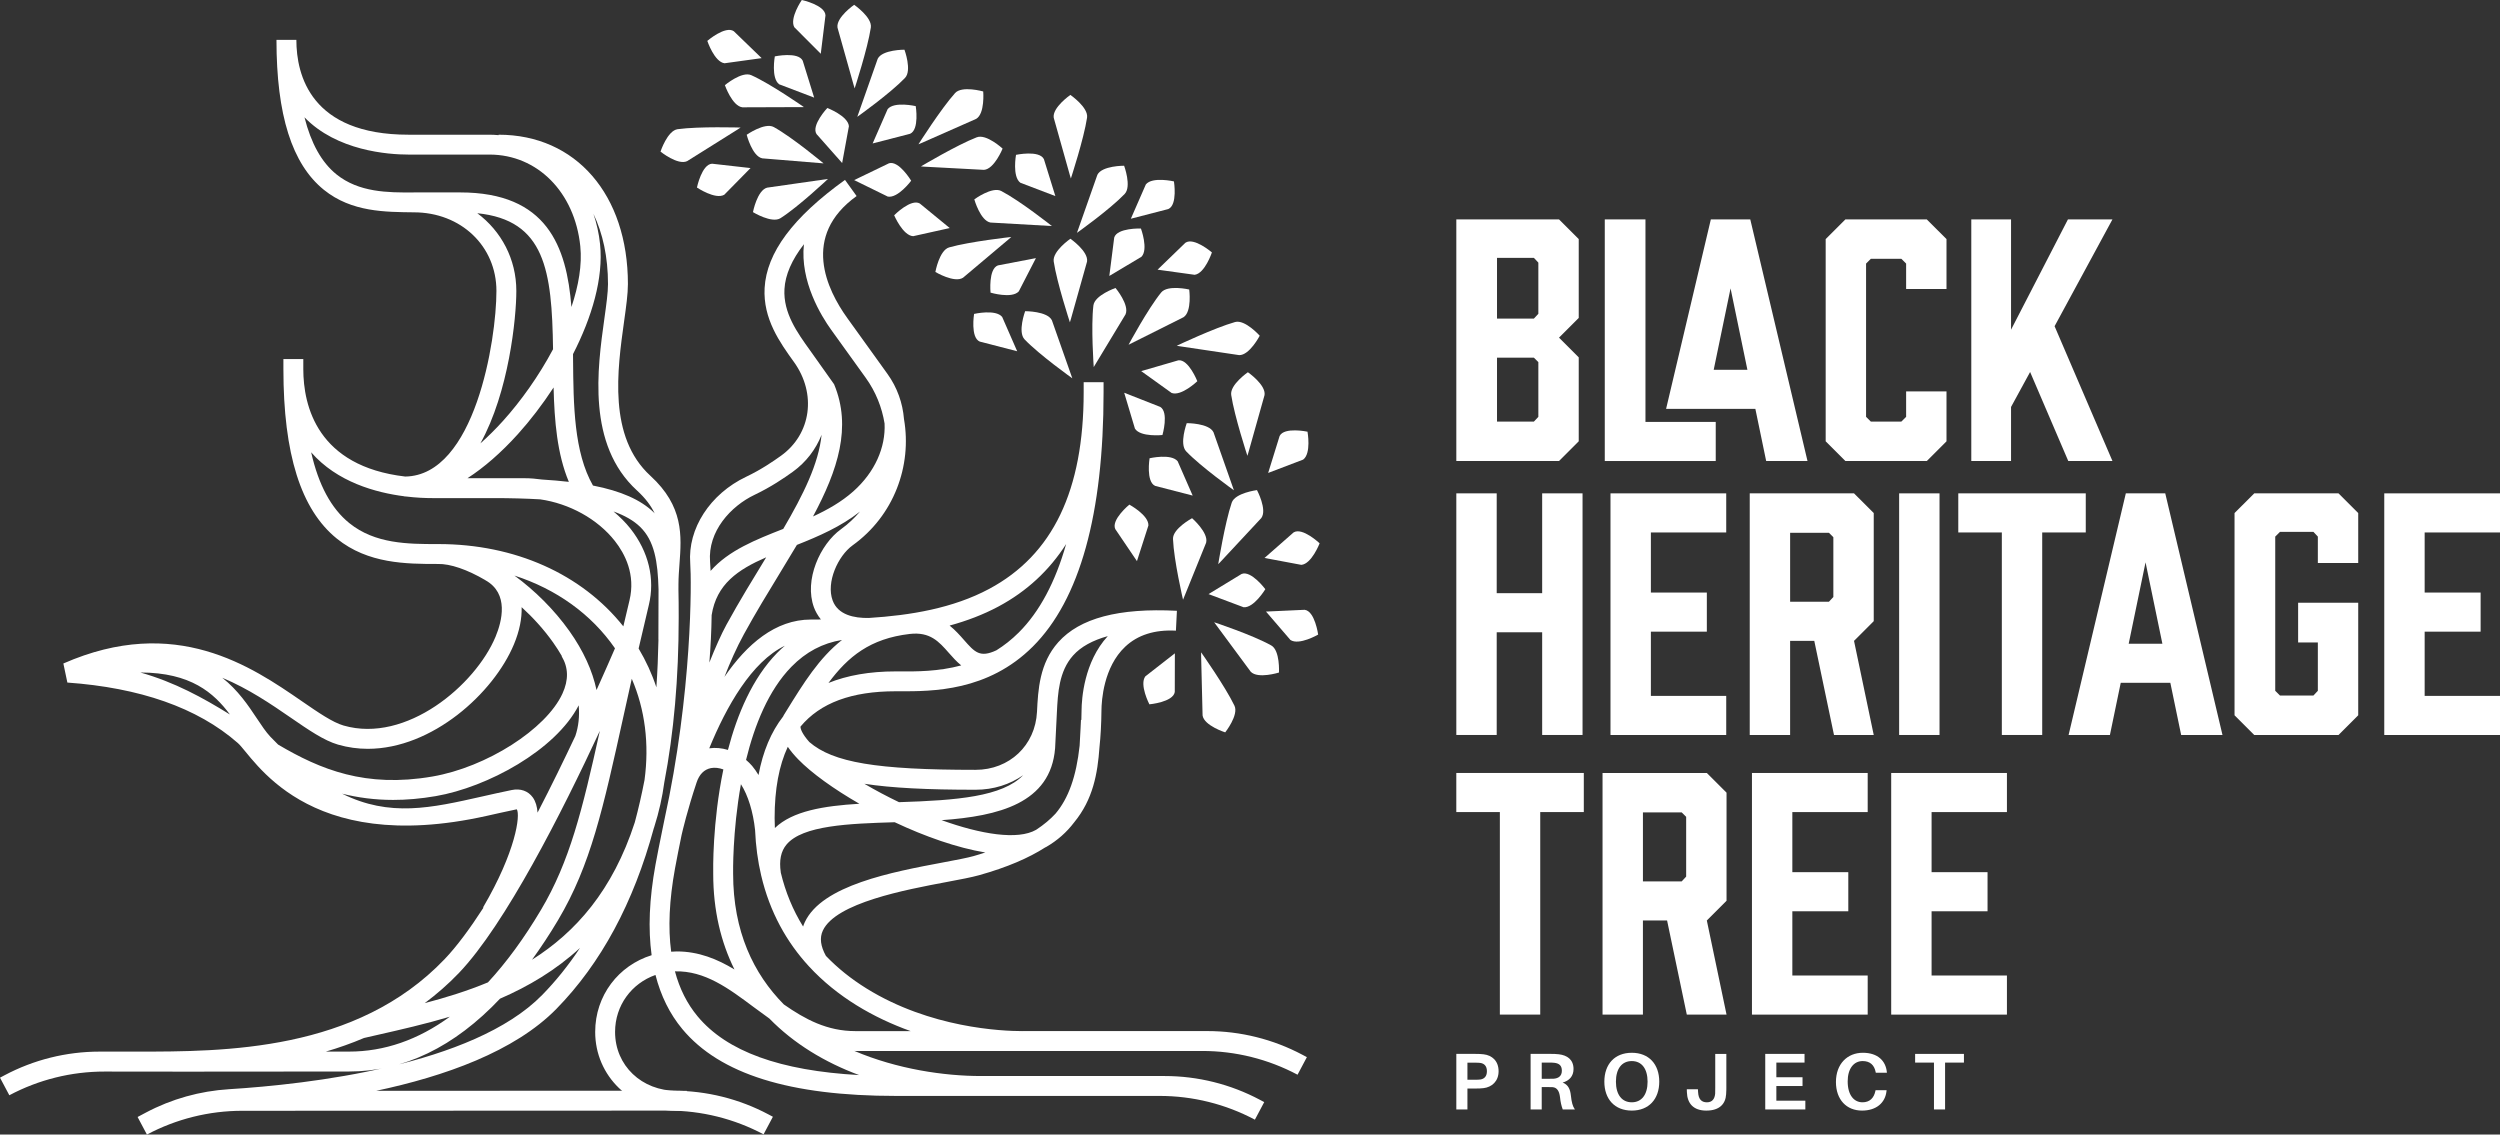 <?xml version="1.0" encoding="UTF-8"?><svg id="Layer_2" xmlns="http://www.w3.org/2000/svg" viewBox="0 0 275.422 124.991"><rect x="0" y="0" width="275.422" height="124.991" fill="#333333" stroke="none"/><g id="Components"><g id="d8eb8673-e5b3-4b22-801f-d13dfdf6c130_5"><path d="M74.174,120.16l-32.74.014c7.498-1.588,15.253-4.318,19.866-9.029,4.922-5.026,8.499-11.687,10.728-19.897.016-.05.035-.098.051-.148.526-1.648.887-3.283,1.104-4.896,1.048-5.46,1.587-11.496,1.587-18.123v-.291c0-.967-.005-1.882-.027-2.767l.002-.674c.002-.739.058-1.488.112-2.213.232-3.123.472-6.351-3.206-9.722-4.671-4.282-3.644-11.641-2.895-17.014.226-1.616.42-3.012.42-4.101,0-9.844-5.725-16.458-14.246-16.458v.05c-.33-.028-.662-.05-1-.05h-8.932c-10.743,0-12.348-6.545-12.348-10.447h-2.192c0,8.276,1.709,13.679,5.223,16.519,3.071,2.48,6.823,2.438,9.914,2.48,5.185,0,9.096,3.723,9.096,8.661,0,5.441-2.385,20.34-10.047,20.447-9.665-1.128-11.23-7.745-11.23-11.846v-1.096h-2.192v1.096c0,9.373,1.927,15.485,5.89,18.687,3.433,2.773,7.65,2.791,11.121,2.791,1.363-.036,3.248.613,5.248,1.789l-.003.005c2.619,1.452,1.824,4.518,1.117,6.218-2.216,5.329-9.844,11.786-16.747,9.786-1.213-.352-2.774-1.426-4.582-2.671-5.543-3.818-13.923-9.586-26.286-4.163l.441,2.1c7.919.567,14.313,2.74,18.78,6.663,1.75,1.537,7.34,12.497,27.387,8.032,1.043-.232,2.115-.479,3.229-.707.061-.012.104-.015.121-.021.399.653-.106,4.639-3.721,10.806l.045.026c-1.482,2.293-2.934,4.267-4.284,5.679-9.728,10.181-24.283,10.181-33.914,10.181h-4.1c-3.651,0-7.246.896-10.47,2.609l-.495.263,1.028,1.936h0c3.232-1.718,6.837-2.615,10.498-2.611l8.993.01,17.926-.015c6.032,0,11.603-2.694,16.641-8.023,3.122-1.353,6.133-3.127,8.812-5.593-1.255,1.893-2.64,3.626-4.165,5.183-7.634,7.796-25.859,9.844-34.488,10.381-3.209.2-6.339,1.07-9.178,2.579l-.909.483,1.028,1.936h0c3.232-1.718,6.837-2.617,10.497-2.619l46.942-.02c3.66-.002,7.264.896,10.496,2.614h0s1.028-1.936,1.028-1.936l-.484-.257c-3.231-1.717-6.834-2.614-10.493-2.612ZM65.72,76.022c-.448-2.126-1.449-4.329-2.993-6.504-1.662-2.341-3.803-4.46-6.049-6.107,4.6,1.489,8.459,4.233,11.068,8.005l.002.016c-.49,1.133-1.184,2.718-2.028,4.589ZM71.48,66.66c.697-2.889-.021-5.879-2.022-8.419-.542-.688-1.181-1.312-1.866-1.893,1.25.449,2.209,1.005,2.908,1.676,1.607,1.543,1.968,3.85,2.05,6.898l-.016,5.525h.008c-.036,1.804-.112,3.563-.23,5.274-.489-1.489-1.148-2.916-1.956-4.275.351-1.527.717-3.103,1.123-4.786ZM57.791,52.684h-6.29c1.808-1.167,3.691-2.793,5.548-4.85,1.37-1.518,2.715-3.27,3.939-5.146.09,3.698.394,7.328,1.681,10.397-.918-.106-1.901-.192-2.955-.255-.641-.088-1.283-.146-1.924-.146ZM70.169,54.029c.95.871,1.565,1.707,1.96,2.542-.04-.041-.069-.087-.11-.127-1.441-1.383-3.59-2.347-6.692-2.953-2.098-3.682-2.15-8.843-2.193-13.873-.002-.201-.004-.404-.005-.606,2.076-4.052,3.365-8.37,2.98-12.113-.121-1.178-.377-2.295-.734-3.349,1.035,2.154,1.608,4.763,1.608,7.748,0,.937-.185,2.263-.399,3.799-.771,5.524-1.935,13.873,3.585,18.933ZM45.537,21.2c-2.807.024-6.008.001-8.477-1.995-1.637-1.323-2.794-3.421-3.516-6.282,3.554,3.686,9.194,4.107,11.455,4.107h8.932c5.275,0,9.387,4.15,9.999,10.092.212,2.058-.19,4.362-.977,6.703-.527-6.698-2.697-12.626-12.26-12.626h-5.096v.003c-.02,0-.04-.003-.06-.003ZM52.582,23.49c7.467.764,8.226,6.296,8.347,14.984-1.56,2.936-3.539,5.71-5.507,7.891-.833.923-1.671,1.75-2.499,2.486,3.137-5.656,3.961-13.799,3.961-16.799,0-3.52-1.665-6.592-4.301-8.562ZM48.166,59.94c-3.213,0-6.843-.017-9.675-2.304-2.002-1.618-3.397-4.204-4.212-7.807,2.85,3.275,7.122,4.448,10.284,4.849v.018c.033,0,.064-.005.097-.005,1.202.148,2.237.184,2.963.184h6.73c1.895,0,3.601.047,5.152.137,3.208.459,6.313,2.15,8.231,4.585,1.115,1.416,2.3,3.701,1.613,6.55-.238.985-.46,1.928-.677,2.859-4.588-5.769-11.951-9.066-20.368-9.066v.004c-.022-0-.046-.004-.068-.004h-.07ZM37.239,82.034c1.093.316,2.193.463,3.286.463,7.086-.001,13.857-6.131,16.096-11.513.611-1.468.885-2.85.847-4.093,1.253,1.143,2.447,2.451,3.472,3.895.354.499.669.997.959,1.494l-.023.014c.753,1.262.781,2.612.085,4.127-1.801,3.919-8.36,8.099-14.323,9.127-7.362,1.271-12.324-.758-17-3.519-.286-.289-.565-.558-.857-.869-.496-.529-.984-1.263-1.5-2.04-.935-1.406-2.051-3.072-3.794-4.451,2.9,1.21,5.381,2.907,7.54,4.393,1.964,1.352,3.66,2.521,5.214,2.972ZM25.331,78.716c-2.958-1.834-6.089-3.562-9.869-4.628,5.561.006,8.097,2.248,9.869,4.628ZM58.7,87.854c-.514-.716-1.36-1.017-2.321-.818-1.129.23-2.217.476-3.273.715-5.617,1.269-10.168,2.294-15.418-.311,1.728.429,3.583.687,5.619.687,1.469,0,3.031-.131,4.702-.419,5.696-.983,13.202-5.057,15.746-10.003.103,1.19-.014,2.327-.372,3.381-1.258,2.666-2.671,5.562-4.161,8.44-.047-.667-.212-1.237-.524-1.673ZM50.564,107.186c5.092-5.329,11.364-17.719,15.521-26.668-1.947,8.795-3.327,14.402-6.481,19.714-1.862,3.137-3.813,5.797-5.846,7.994-2.269.945-4.618,1.669-6.968,2.289,1.309-.981,2.576-2.075,3.774-3.329ZM38.445,115.853h-2.546c1.414-.417,2.819-.907,4.203-1.499l1.514-.346c2.55-.579,5.243-1.193,7.946-2-3.502,2.554-7.215,3.845-11.117,3.845ZM58.611,105.733c.982-1.354,1.944-2.806,2.879-4.382,3.583-6.036,4.948-12.235,7.21-22.504.283-1.284.586-2.653.902-4.067,1.461,3.391,1.939,7.182,1.405,11.147-.312,1.61-.667,3.17-1.072,4.669-2.434,7.509-6.52,12.109-11.324,15.137Z" style="fill:#fff;"/><path d="M112.624,113.596c-2.249,0-10.135-.339-17.162-4.698-1.706-1.058-3.196-2.257-4.473-3.59-.593-1.075-.709-1.987-.339-2.784,1.419-3.058,9.099-4.501,13.688-5.363,1.444-.271,2.692-.506,3.536-.743,3.104-.87,5.467-1.904,7.277-3.059.035-.019.076-.032.111-.052,1.225-.711,2.242-1.606,3.077-2.709,2.079-2.526,2.586-5.384,2.788-8.268.132-1.244.205-2.595.219-4.068.01-1.075.227-4.763,2.616-7.015,1.367-1.29,3.242-1.893,5.587-1.768l.109-2.189c-6.427-.329-10.702.812-13.068,3.459-2.079,2.328-2.226,5.262-2.345,7.663-.184,3.709-3.034,6.4-6.776,6.4-10.887,0-15.693-.804-18.31-3.067-.808-.915-.981-1.466-.971-1.696,2.182-2.619,5.636-3.893,10.484-3.893l.396.001c3.659.011,9.764.019,14.72-4.929,5.169-5.159,7.79-14.586,7.79-28.022v-1.096h-2.192v1.096c0,10.834-3.405,17.923-10.411,21.672-3.975,2.128-8.65,2.913-13.262,3.203-1.619.027-3.395-.335-3.981-1.923-.739-2.002.58-4.913,2.206-6.084,4.538-3.265,6.548-8.739,5.652-13.909-.144-1.756-.737-3.467-1.825-4.979l-.606-.842c-.001-.001-.001-.002-.001-.002h0l-3.817-5.306c-2.248-3.125-5.103-9.025,1.03-13.437l-1.28-1.779c-5.742,4.13-8.638,8.024-8.855,11.903-.19,3.403,1.691,6.018,3.233,8.161,2.512,3.494,1.901,7.929-1.42,10.32-.865.622-2.207,1.54-3.856,2.325-3.971,1.892-6.443,5.715-6.152,9.515.147,1.923.237,14.228-2.856,28.323-.085.387-.152.747-.229,1.123-.009.042-.019.086-.024.107l.002 0c-.264,1.291-.514,2.533-.721,3.668-.691,3.785-.82,7.085-.425,9.968-3.644,1.129-6.218,4.439-6.218,8.454,0,4.87,3.951,8.684,8.995,8.684h1.096v-2.192h-1.096c-3.879,0-6.804-2.791-6.804-6.492,0-2.928,1.831-5.354,4.451-6.277.588,2.291,1.561,4.284,2.965,5.969,4.13,4.951,11.826,7.358,23.53,7.358h29.045c3.66,0,7.265.898,10.497,2.616h0s1.028-1.936,1.028-1.936l-.482-.256c-3.232-1.718-6.836-2.616-10.496-2.616h-20.227c-4.047,0-9.212-.751-13.959-2.769.04 0.0.076.008.116.008h38.222c3.66,0,7.265.898,10.497,2.616h0s1.028-1.936,1.028-1.936l-.482-.256c-3.232-1.718-6.836-2.616-10.496-2.616h-20.377ZM107.283,94.308c-.753.21-1.956.437-3.35.698-5.646,1.061-13.378,2.514-15.272,6.595-.073.156-.131.315-.184.475-1.121-1.805-1.944-3.795-2.464-5.965l.006-.001c-.196-1.321.01-2.324.631-3.067,1.77-2.117,6.898-2.307,11.918-2.459,3.327,1.568,6.867,2.82,9.982,3.334-.415.131-.818.264-1.267.39ZM82.855,84.373c-.204-.24-.43-.453-.664-.653.931-3.811,2.466-7.671,4.997-10.261,1.604-1.641,3.443-2.61,5.575-2.955-2.518,1.981-4.243,4.764-6.11,7.789l-.308.498c-.027.044-.04.09-.064.135-1.333,1.71-2.235,3.868-2.716,6.456-.222-.365-.455-.711-.71-1.01ZM84.412,61.397l0.0 0c-1.44,2.362-2.944,4.804-4.375,7.418-.569,1.04-1.228,2.518-1.888,4.177.137-1.714.229-3.459.252-5.229.54-3.41,2.879-5,6.011-6.366ZM80.195,82.618c-.678-.208-1.379-.273-2.058-.177,1.895-4.627,4.672-9.534,8.328-11.302-.289.25-.573.51-.847.79-2.722,2.786-4.394,6.758-5.422,10.688ZM116.437,78.477c.105-2.118.224-4.517,1.788-6.268.86-.962,2.149-1.665,3.819-2.129-2.625,2.846-2.878,6.929-2.889,8.163-.003.368-.013.721-.024,1.072l-.042-.002-.042.892c-.03.665-.062,1.311-.105,1.944-.367,3.385-1.224,5.802-2.661,7.494-.573.62-1.272,1.212-2.128,1.773-2.027,1.169-6.085.496-10.418-1.059,6.286-.447,12.021-1.861,12.505-7.927l.195-3.907h-.002c.001-.015.004-.03.004-.045ZM112.72,85.401c-2.284,2.366-7.287,2.773-13.679,2.974-1.323-.636-2.608-1.317-3.813-2.027,3.0.463,6.923.657,12.242.657,1.995,0,3.792-.587,5.25-1.604ZM87.933,83.651c1.48,1.521,3.908,3.268,6.743,4.898-3.932.234-7.364.798-9.309,2.673t0-.001c-.014-.363-.029-.726-.029-1.098,0-3.18.484-5.78,1.451-7.85.299.441.68.901,1.144,1.378ZM99.072,73.967h-.401c-2.866,0-5.324.436-7.401,1.274,2.159-2.909,4.592-4.89,8.952-5.399,2.24-.258,3.206.83,4.319,2.096.406.461.843.958,1.358,1.37-2.511.677-4.938.679-6.828.658ZM110.008,66.813c3.109-1.664,5.587-3.967,7.447-6.875-1.192,4.196-2.93,7.459-5.216,9.741-.793.791-1.62,1.435-2.465,1.963-1.82.851-2.379.223-3.586-1.151-.442-.502-.944-1.072-1.571-1.572,1.869-.512,3.684-1.191,5.392-2.105ZM92.657,58.297c-2.304,1.657-4.095,5.605-2.983,8.622.147.399.397.868.765,1.329-.292.001-.59.007-.879.007-.076,0-.173-.005-.228,0-3.913,0-7.064,2.729-9.521,6.319.622-1.609,1.334-3.22,2.148-4.706,1.288-2.353,2.649-4.584,3.966-6.742.641-1.051,1.268-2.081,1.869-3.096,2.402-.952,4.829-2.001,6.954-3.673-.609.712-1.299,1.37-2.092,1.941ZM89.218,38.566c-1.379-1.916-2.942-4.088-2.795-6.717.088-1.572.807-3.224,2.145-4.944-.447,4.094,1.914,7.913,2.992,9.413l3.817,5.306h-0c1.112,1.546,1.788,3.271,2.075,5.034.125,2.626-1.06,5.357-3.448,7.478-1.31,1.163-2.839,2.026-4.435,2.762,2.746-5.128,4.282-9.862,2.323-14.564l-2.645-3.727-.002.001c-.01-.014-.018-.029-.028-.043ZM78.225,61.881c-.257-3.353,2.28-6.116,4.91-7.369,1.808-.862,3.259-1.854,4.193-2.526,1.496-1.076,2.56-2.501,3.187-4.086-.328,3.182-2,6.572-4.224,10.367l-.001.001c-2.978,1.171-6.022,2.362-8.004,4.63-.02-.339-.035-.677-.061-1.017ZM74.368,95.662c.207-1.135.458-2.376.722-3.668.094-.417.644-2.765,1.648-5.772.299-.911.831-1.45,1.584-1.602.435-.085.909-.018,1.37.146-1.22,5.874-1.125,11.135-1.117,11.505,0,4.039.853,7.539,2.341,10.536-1.895-1.147-3.946-1.989-6.351-1.989-.211,0-.416.017-.623.03-.349-2.627-.215-5.669.426-9.185ZM94.65,118.44c-8.735-.483-14.577-2.609-17.789-6.462-1.161-1.392-1.989-3.043-2.501-4.959l.005-.007c3.284-.082,5.904,1.874,8.679,3.946.554.414,1.128.835,1.714,1.251,2.698,2.762,6.108,4.827,9.891,6.231ZM94.231,113.596c-3.107,0-5.527-1.298-7.875-2.938-3.342-3.378-5.589-8.048-5.589-14.412-.002-.085-.082-4.609.86-9.853.791,1.236,1.344,3.047,1.559,5.048.076,1.776.304,3.43.664,4.972.001.007 0.0.013.001.019l.003-.001c.958,4.093,2.837,7.39,5.256,10.018.001.002.002.003.002.005l.001-.001c3.129,3.398,7.145,5.685,11.211,7.142h-6.095Z" style="fill:#fff;"/><path d="M134.98,80.684s1.512-1.912,1.02-2.937c-1.025-2.132-3.674-5.88-3.674-5.88v.355l.161,6.599c.168,1.124,2.493,1.863,2.493,1.863Z" style="fill:#fff;"/><path d="M140.903,74.092s.137-2.434-.855-2.988c-2.066-1.155-6.286-2.551-6.286-2.551l4.03,5.45c.784.823,3.111.089,3.111.089Z" style="fill:#fff;"/><path d="M126.627,77.594s2.612-.234,2.797-1.355l.01-4.263-3.254,2.538c-.676.913.446,3.08.446,3.08Z" style="fill:#fff;"/><path d="M143.731,67.181l-4.258.195,2.691,3.128c.945.631,3.055-.593,3.055-.593,0,0-.359-2.598-1.488-2.729Z" style="fill:#fff;"/><path d="M134.212,62.151l.248-.253,4.5-4.83c.666-.921-.48-3.075-.48-3.075,0,0-2.418.31-2.783,1.386-.759,2.242-1.486,6.772-1.486,6.772Z" style="fill:#fff;"/><path d="M132.877,59.79c.292-1.098-1.548-2.7-1.548-2.7,0,0-2.147,1.155-2.102,2.29.094,2.365,1.107,6.692,1.107,6.692l2.544-6.283Z" style="fill:#fff;"/><path d="M136.784,63.233l-3.641,2.217,3.863,1.449c1.132.1,2.394-1.988,2.394-1.988,0,0-1.564-2.105-2.617-1.678Z" style="fill:#fff;"/><path d="M125.257,61.818l1.262-3.929c.045-1.135-2.101-2.296-2.101-2.296,0,0-2.028,1.663-1.551,2.694l2.389,3.53Z" style="fill:#fff;"/><path d="M107.606,15.126c-2.206.857-6.147,3.207-6.147,3.207l.354.028,6.591.352c1.133-.08,2.051-2.341,2.051-2.341,0,0-1.789-1.656-2.848-1.245Z" style="fill:#fff;"/><path d="M85.989,24.035c1.997-1.27,5.229-4.322,5.229-4.322l-6.71.961c-1.096.299-1.555,2.696-1.555,2.696,0,0,2.078,1.275,3.036.665Z" style="fill:#fff;"/><path d="M128.065,47.925s.731-2.519-.246-3.098l-3.968-1.559,1.183,3.953c.605.962,3.032.704,3.032.704Z" style="fill:#fff;"/><path d="M131.617,30.274c1.126-.152,1.898-2.466,1.898-2.466,0,0-1.988-1.71-2.922-1.062l-3.064,2.963,4.088.565Z" style="fill:#fff;"/><path d="M117.924,26.302s-2.007,1.383-1.838,2.507c.353,2.34,1.783,6.7,1.783,6.7l.104-.339,1.786-6.354c.17-1.123-1.835-2.514-1.835-2.514Z" style="fill:#fff;"/><path d="M118.136,41.679l-2.25-6.394c-.507-1.017-2.947-1.001-2.947-1.001,0,0-.846,2.287-.061,3.108,1.635,1.711,5.258,4.286,5.258,4.286Z" style="fill:#fff;"/><path d="M97.941,17.988l-3.839,1.853,3.705,1.817c1.117.209,2.576-1.747,2.576-1.747,0,0-1.352-2.247-2.442-1.924Z" style="fill:#fff;"/><path d="M107.934,37.631l4.127,1.066-1.653-3.781c-.717-.881-3.095-.332-3.095-.332,0,0-.42,2.588.62,3.046Z" style="fill:#fff;"/><path d="M89.954,14.768l2.825,3.192.745-4.058c-.102-1.132-2.38-2.006-2.38-2.006,0,0-1.796,1.911-1.19,2.872Z" style="fill:#fff;"/><path d="M145.381,59.858s-1.904-1.803-2.868-1.201l-3.203,2.813,4.056.76c1.132-.097,2.015-2.372,2.015-2.372Z" style="fill:#fff;"/><path d="M137.479,41.009s-2.007,1.383-1.838,2.507c.353,2.34,1.783,6.7,1.783,6.7l.104-.339,1.786-6.355c.17-1.123-1.835-2.514-1.835-2.514Z" style="fill:#fff;"/><path d="M130.742,46.619s-.846,2.287-.061,3.108c1.635,1.71,5.258,4.286,5.258,4.286l-2.25-6.394c-.507-1.017-2.947-1-2.947-1Z" style="fill:#fff;"/><path d="M144.046,47.559s-2.565-.544-3.072.473l-1.263,4.072,3.856-1.47c.915-.674.479-3.075.479-3.075Z" style="fill:#fff;"/><path d="M129.991,38.151l6.529.972c1.136.027,2.263-2.137,2.263-2.137,0,0-1.625-1.817-2.718-1.508-2.277.645-6.423,2.612-6.423,2.612l.349.061Z" style="fill:#fff;"/><path d="M107.55,13.092c.974-.584.77-3.016.77-3.016,0,0-2.345-.667-3.103.179-1.58,1.762-4.032,5.64-4.032,5.64l.328-.136,6.038-2.667Z" style="fill:#fff;"/><path d="M130.393,34.945c.945-.631.621-3.05.621-3.05,0,0-2.375-.551-3.091.33-1.492,1.837-3.59,5.755-3.59,5.755l6.06-3.036Z" style="fill:#fff;"/><path d="M120.458,33.655c-.28,2.35.037,6.783.037,6.783l3.503-5.802c.462-1.038-1.103-2.91-1.103-2.91,0,0-2.303.801-2.437,1.929Z" style="fill:#fff;"/><path d="M129.818,39.696l-4.093,1.19,3.352,2.407c1.067.391,2.83-1.295,2.83-1.295,0,0-.961-2.44-2.088-2.302Z" style="fill:#fff;"/><path d="M122.751,26.172l-.538,4.229,3.543-2.115c.784-.822-.061-3.111-.061-3.111,0,0-2.621-.091-2.944.998Z" style="fill:#fff;"/><path d="M127.268,53.532l4.127,1.066-1.653-3.781c-.717-.881-3.095-.331-3.095-.331,0,0-.42,2.588.62,3.046Z" style="fill:#fff;"/><path d="M75.697,17.755l5.593-3.505.296-.196s-4.587-.143-6.931.178c-1.126.155-1.887,2.47-1.887,2.47,0,0,1.899,1.532,2.929,1.052Z" style="fill:#fff;"/><path d="M79.86,9.382s.802,2.304,1.93,2.441l6.778-.024s-3.641-2.55-5.801-3.517c-1.037-.465-2.908,1.099-2.908,1.099Z" style="fill:#fff;"/><path d="M83.977,17.444l6.755.555s-3.41-2.852-5.479-3.999c-.994-.551-2.991.847-2.991.847,0,0,.603,2.364,1.715,2.597Z" style="fill:#fff;"/><path d="M76.781,20.66s2.024,1.363,3.009.796l2.895-2.941-4.236-.479c-1.135.056-1.668,2.623-1.668,2.623Z" style="fill:#fff;"/><path d="M79.822,6.97l4.088-.565-3.064-2.963c-.933-.648-2.922,1.062-2.922,1.062,0,0,.772,2.315,1.898,2.466Z" style="fill:#fff;"/><path d="M94.156,9.736s1.43-4.36,1.783-6.7c.17-1.123-1.838-2.507-1.838-2.507,0,0-2.006,1.39-1.835,2.513l1.786,6.354.104.339Z" style="fill:#fff;"/><path d="M99.704,8.584c.785-.821-.061-3.108-.061-3.108,0,0-2.44-.017-2.947,1l-2.25,6.394s3.623-2.575,5.258-4.286Z" style="fill:#fff;"/><path d="M89.696,10.756l-1.263-4.072c-.507-1.017-3.072-.473-3.072-.473,0,0-.435,2.401.479,3.075l3.856,1.469Z" style="fill:#fff;"/><path d="M90.423,5.923l.519-4.231c-.045-1.135-2.608-1.692-2.608-1.692,0,0-1.382,2.011-.825,3.001l2.913,2.922Z" style="fill:#fff;"/><path d="M97.791,12.023l-1.653,3.781,4.127-1.066c1.04-.458.62-3.046.62-3.046,0,0-2.377-.55-3.095.331Z" style="fill:#fff;"/><path d="M106.097,30.595l5.048-4.253.266-.235s-4.561.5-6.838,1.146c-1.093.31-1.523,2.71-1.523,2.71,0,0,2.095,1.252,3.047.633Z" style="fill:#fff;"/><path d="M115.886,24.901s-3.481-2.764-5.579-3.859c-1.007-.525-2.968.923-2.968.923,0,0,.662,2.348,1.78,2.553l6.767.384Z" style="fill:#fff;"/><path d="M114.126,28.437l-4.187.802c-1.067.39-.812,3-.812,3,0,0,2.338.7,3.109-.134l1.89-3.668Z" style="fill:#fff;"/><path d="M100.602,26.02l4.028-.896-3.295-2.704c-.983-.57-2.826,1.296-2.826,1.296,0,0,.958,2.244,2.093,2.304Z" style="fill:#fff;"/><path d="M117.977,19.664s1.43-4.36,1.783-6.7c.17-1.123-1.838-2.507-1.838-2.507,0,0-2.006,1.39-1.835,2.513l1.786,6.355.104.339Z" style="fill:#fff;"/><path d="M123.904,21.367c.785-.821-.061-3.108-.061-3.108,0,0-2.44-.017-2.947 1l-2.249,6.394s3.623-2.575,5.258-4.286Z" style="fill:#fff;"/><path d="M116.268,21.603l-1.263-4.072c-.507-1.017-3.072-.473-3.072-.473,0,0-.435,2.401.479,3.075l3.856,1.47Z" style="fill:#fff;"/><path d="M129.332,19.985s-2.377-.55-3.095.332l-1.653,3.781,4.127-1.067c1.04-.458.62-3.046.62-3.046Z" style="fill:#fff;"/><path d="M171.755,24.17l2.172,2.17v8.687l-2.172,2.172,2.172,2.172v9.246l-2.172,2.172h-11.314v-26.619h11.314ZM168.988,35.098l.49-.526v-5.639l-.49-.524h-4.064v6.689h4.064ZM168.988,39.406h-4.064v7.04h4.064l.49-.524v-6.025l-.49-.49Z" style="fill:#fff;"/><path d="M189.021,50.79h-12.225v-26.619h4.483v22.311h7.741v4.308Z" style="fill:#fff;"/><path d="M193.385,45.045h-9.834l4.93-20.875h4.344l6.305,26.619h-4.553l-1.191-5.745ZM192.509,40.737l-1.855-8.967-1.857,8.967h3.712Z" style="fill:#fff;"/><path d="M201.133,48.618v-22.277l2.172-2.17h8.967l2.172,2.17v5.5h-4.448v-2.802l-.526-.526h-3.362l-.526.526v16.883l.526.524h3.362l.526-.524v-2.803h4.448v5.5l-2.172,2.172h-8.967l-2.172-2.172Z" style="fill:#fff;"/><path d="M226.352,35.939l6.375,14.851h-4.868l-4.204-9.808-2.101,3.853v5.954h-4.379v-26.619h4.379v12.153l6.269-12.153h4.904l-6.375,11.768Z" style="fill:#fff;"/><path d="M174.486,89.465h-4.8v22.311h-4.448v-22.311h-4.798v-4.308h14.046v4.308Z" style="fill:#fff;"/><path d="M176.55,111.777v-26.619h11.489l2.172,2.17v11.91l-2.172,2.172,2.172,10.368h-4.378l-2.172-10.368h-2.662v10.368h-4.449ZM185.272,97.101l.49-.526v-6.585l-.49-.49h-4.272v7.601h4.272Z" style="fill:#fff;"/><path d="M193.011,111.777v-26.619h12.75v4.308h-8.301v6.62h6.165v4.308h-6.165v7.076h8.301v4.308h-12.75Z" style="fill:#fff;"/><path d="M208.351,111.777v-26.619h12.75v4.308h-8.301v6.62h6.165v4.308h-6.165v7.076h8.301v4.308h-12.75Z" style="fill:#fff;"/><path d="M164.89,54.352v10.998h5.009v-10.998h4.448v26.619h-4.448v-11.314h-5.009v11.314h-4.449v-26.619h4.449Z" style="fill:#fff;"/><path d="M177.426,80.972v-26.619h12.75v4.308h-8.301v6.62h6.165v4.308h-6.165v7.076h8.301v4.308h-12.75Z" style="fill:#fff;"/><path d="M192.766,80.972v-26.619h11.489l2.172,2.17v11.91l-2.172,2.172,2.172,10.368h-4.378l-2.172-10.368h-2.662v10.368h-4.449ZM201.488,66.296l.49-.526v-6.585l-.49-.49h-4.272v7.601h4.272Z" style="fill:#fff;"/><path d="M209.226,80.972v-26.619h4.449v26.619h-4.449Z" style="fill:#fff;"/><path d="M229.786,58.66h-4.798v22.311h-4.448v-22.311h-4.798v-4.308h14.044v4.308Z" style="fill:#fff;"/><path d="M239.103,75.227h-5.464l-1.191,5.745h-4.553l6.305-26.619h4.344l6.305,26.619h-4.553l-1.191-5.745ZM238.227,70.919l-1.855-8.967-1.857,8.967h3.712Z" style="fill:#fff;"/><path d="M246.176,78.8v-22.277l2.172-2.17h9.282l2.172,2.17v5.5h-4.448v-2.907l-.49-.524h-3.678l-.526.524v16.989l.526.524h3.678l.49-.524v-5.324h-2.172v-4.379h6.62v12.4l-2.172,2.172h-9.282l-2.172-2.172Z" style="fill:#fff;"/><path d="M262.672,80.972v-26.619h12.75v4.308h-8.301v6.62h6.165v4.308h-6.165v7.076h8.301v4.308h-12.75Z" style="fill:#fff;"/><path d="M165.098,118.015c0,1.127-.763,1.756-1.65,1.863-.302.035-.532.044-.887.044h-.896v2.307h-1.224v-6.122h2.12c.355,0,.586.009.887.044.932.106,1.65.737,1.65,1.864ZM163.812,118.015c0-.577-.302-.852-.728-.914-.133-.018-.319-.027-.541-.027h-.878v1.881h.878c.222,0,.408-.009.541-.027.426-.062.728-.337.728-.913Z" style="fill:#fff;"/><path d="M173.505,122.228h-1.34c-.151-.417-.24-.789-.302-1.366-.08-.657-.328-1.056-.825-1.091-.168-.009-.319-.009-.479-.009h-.71v2.466h-1.224v-6.122h2.236c.355,0,.586.009.887.044.887.106,1.606.568,1.606,1.624,0,.79-.47,1.286-1.198,1.491.603.23.834.736.905,1.419.08.746.195,1.198.444,1.544ZM170.693,118.848c.213,0,.364,0,.497-.009.488-.044.878-.284.878-.879,0-.594-.328-.807-.807-.869-.142-.018-.293-.027-.515-.027h-.896v1.783h.843Z" style="fill:#fff;"/><path d="M182.799,119.168c0,1.916-1.144,3.184-3.025,3.184-1.889,0-3.025-1.268-3.025-3.184,0-1.926,1.136-3.185,3.025-3.185,1.881,0,3.025,1.26,3.025,3.185ZM181.512,119.168c0-1.438-.656-2.271-1.739-2.271-1.091,0-1.748.834-1.748,2.271,0,1.428.656,2.271,1.748,2.271,1.082,0,1.739-.843,1.739-2.271Z" style="fill:#fff;"/><path d="M190.191,119.718c0,.257,0,.452-.027.843-.062,1.056-.728,1.792-2.183,1.792-1.419,0-2.103-.789-2.138-2.04l-.009-.311h1.224l.018.311c.044.816.399,1.127.976,1.127.568,0,.852-.364.905-.95.009-.195.009-.399.009-.647v-3.735h1.224v3.611Z" style="fill:#fff;"/><path d="M198.893,122.228h-4.418v-6.122h4.329v.958h-3.105v1.615h2.883v.967h-2.883v1.615h3.194v.967Z" style="fill:#fff;"/><path d="M207.869,118.094l.009.089h-1.224l-.018-.089c-.151-.755-.613-1.198-1.429-1.198-.985,0-1.65.843-1.65,2.236,0,1.526.701,2.307,1.633,2.307.798,0,1.26-.479,1.419-1.243l.018-.089h1.216l-.009.089c-.134,1.305-1.127,2.156-2.697,2.156-1.703,0-2.874-1.198-2.874-3.149,0-2.005,1.268-3.221,2.963-3.221,1.659,0,2.519.905,2.644,2.112Z" style="fill:#fff;"/><path d="M214.287,117.065v5.163h-1.224v-5.163h-2.076v-.958h5.377v.958h-2.076Z" style="fill:#fff;"/></g></g></svg>